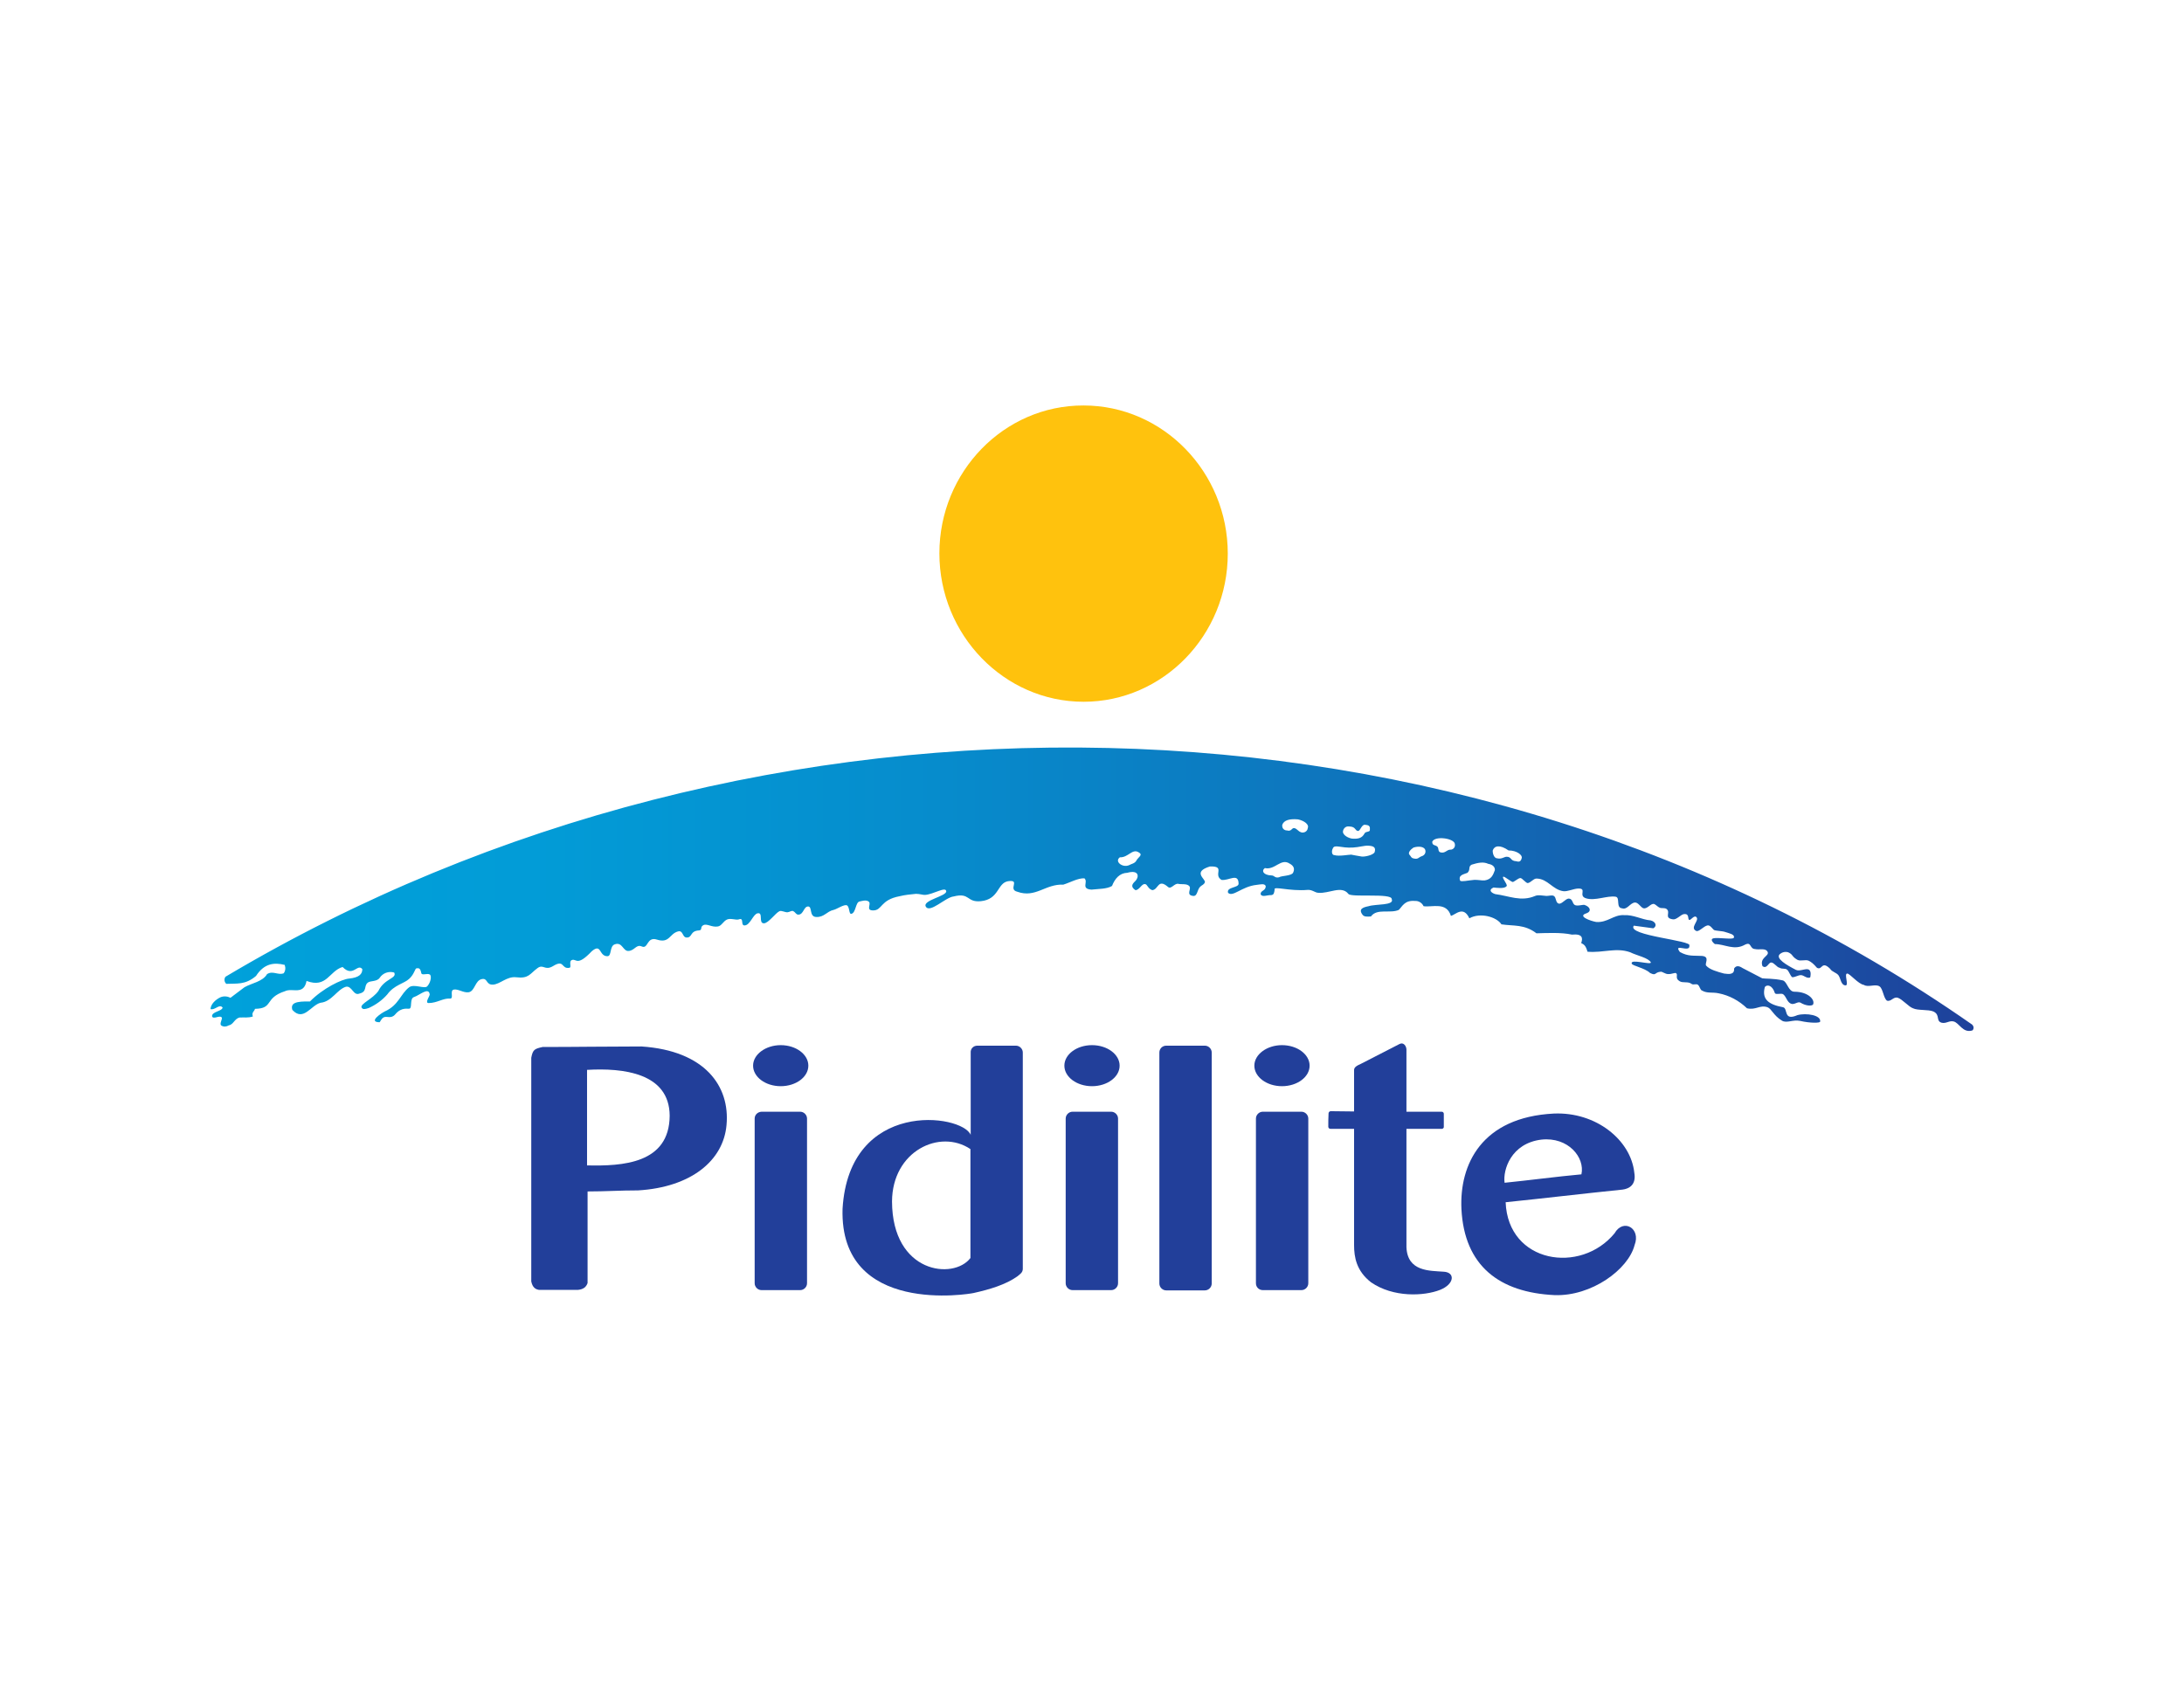 <?xml version="1.0" encoding="utf-8"?>
<!-- Generator: Adobe Illustrator 26.0.3, SVG Export Plug-In . SVG Version: 6.00 Build 0)  -->
<svg version="1.0" id="Layer_1" xmlns="http://www.w3.org/2000/svg" xmlns:xlink="http://www.w3.org/1999/xlink" x="0px" y="0px"
	 viewBox="0 0 830 646" style="enable-background:new 0 0 830 646;" xml:space="preserve">
<style type="text/css">
	.st0{clip-path:url(#SVGID_00000125604976983333414730000017043461034888726965_);}
	.st1{fill-rule:evenodd;clip-rule:evenodd;fill:url(#SVGID_00000155845554343970726060000003845289932069695155_);}
	.st2{clip-path:url(#SVGID_00000053540143440715713800000011766625248967678391_);}
	.st3{fill-rule:evenodd;clip-rule:evenodd;fill:#FFC20D;}
	.st4{clip-path:url(#SVGID_00000071532182179714094520000006384172724045792681_);}
	.st5{fill-rule:evenodd;clip-rule:evenodd;fill:#223F9A;}
	.st6{clip-path:url(#SVGID_00000098193284866529441180000004370266829206429606_);}
	.st7{clip-path:url(#SVGID_00000082337867813523560540000007186632044368857269_);}
	.st8{clip-path:url(#SVGID_00000053512444032914252910000016725345767878552198_);}
	.st9{clip-path:url(#SVGID_00000084522320817514607620000017792400077646222239_);}
	.st10{clip-path:url(#SVGID_00000149382445488529457840000012560176032686055610_);}
	.st11{clip-path:url(#SVGID_00000091707386910233212060000017511245521656539780_);}
	.st12{clip-path:url(#SVGID_00000008108982638797520500000003823755620875732659_);}
	.st13{clip-path:url(#SVGID_00000134957809421720779750000008059266650551258531_);}
	.st14{clip-path:url(#SVGID_00000054233594574410029390000012768883559454040255_);}
	.st15{clip-path:url(#SVGID_00000095324437574143511620000006790749467264786049_);}
</style>
<g>
	<defs>
		<rect id="SVGID_1_" x="79.5" y="153.6" width="671" height="338.9"/>
	</defs>
	<clipPath id="SVGID_00000112596144240579988080000003438994065551831182_">
		<use xlink:href="#SVGID_1_"  style="overflow:visible;"/>
	</clipPath>
	<g style="clip-path:url(#SVGID_00000112596144240579988080000003438994065551831182_);">
		
			<linearGradient id="SVGID_00000161625526673703315450000015137498531993807264_" gradientUnits="userSpaceOnUse" x1="49.093" y1="5.103" x2="494.483" y2="5.103" gradientTransform="matrix(1.5 0 0 1.5 6.31 330.17)">
			<stop  offset="0" style="stop-color:#00A1DA"/>
			<stop  offset="0.18" style="stop-color:#029CD7"/>
			<stop  offset="0.4" style="stop-color:#068DCD"/>
			<stop  offset="0.64" style="stop-color:#0E75BD"/>
			<stop  offset="0.89" style="stop-color:#1953A6"/>
			<stop  offset="1" style="stop-color:#1E419B"/>
		</linearGradient>
		<path style="fill-rule:evenodd;clip-rule:evenodd;fill:url(#SVGID_00000161625526673703315450000015137498531993807264_);" d="
			M537.5,326.3c-1.3-0.2-1.2-0.8-1.8-1.4c-0.8-0.8,0.4-2.1,1.5-2.8c2.3-0.7,4.3-0.2,4.5,1.1c0.2,1-0.4,1.9-1.4,2.2
			C539.1,325.8,539,326.6,537.5,326.3z M547.8,324c-1.5-0.1-0.9-1.5-1.5-2.2c-0.8-0.8-2-0.3-2-1.9c1-2.4,8.5-1.3,8.6,0.9
			c0.2,1-0.4,1.9-1.4,2.1c-0.1,0-0.3,0-0.4,0C549.8,323,549.3,324.2,547.8,324z M567.3,323.2c0.6-1.8,2.7-2.3,6,0
			c3.3,0,5.4,1.9,5,2.9c-0.3,1.5-1.2,1.5-2.1,1.2c-2.3-0.1-1.7-1.7-3.6-1.7c-1,0-1.9,1-3.6,0.6C567.7,326.2,567.2,324.1,567.3,323.2
			z M506.5,322.5c0.6-1.8,3-0.1,7.7-0.4c2.2-0.1,4.3-0.8,5.8-0.7c2,0.1,3,0.6,2.4,2.5c-0.7,1.2-4.1,1.8-5,1.6
			c-2-0.3-2.7-0.5-3.9-0.7c-1,0-4.6,0.7-6.3,0.2C505.9,325,506.1,323.1,506.5,322.5z M520.6,315.2c0.2,1.2-1.5,0.6-2,1.5
			c-1,1.9-2.5,2.2-4.9,2c-2.3-0.5-3.6-1.9-3.3-2.9c0.2-1.1,1.2-1.9,2.3-1.7c0.1,0,0.2,0,0.2,0c2.4,0.1,2,1.6,3.2,1.7
			c1,0,1.3-2.8,3-2.3C520.5,313.6,520.7,314.3,520.6,315.2L520.6,315.2z M487.3,313.5c0.6-1.8,2.8-2.4,6-2.1
			c2.3,0.5,4.3,1.9,3.7,3.3c-0.1,1.1-1.1,1.8-2.2,1.7c-0.1,0-0.2,0-0.3-0.1c-1.2-0.3-1.5-1.4-2.7-1.6c-1,0-1,1.4-2.7,0.9
			c-1,0-1.8-0.7-1.8-1.7C487.3,313.7,487.3,313.6,487.3,313.5L487.3,313.5z M568.1,330.7c-0.7,1.9-1.3,3.5-3.9,3.9
			c-1,0.1-2.6-0.3-4-0.2c-2.5,0.2-4.7,0.8-5.3,0.3c-0.8-2.2,1.4-2.4,2.8-3c1.3-1.3,0.1-2.3,1.6-3.1c2.3-0.7,4.4-1.2,6.3-0.3
			C567.5,328.6,568.2,329.7,568.1,330.7L568.1,330.7z M480.7,329.9c3.8,0.9,6.1-3.9,9.4-1.7c1.9,1,1.9,2.3,1.3,3.5s-4.5,1.1-5.3,1.7
			c-1.7,0.4-1.7-0.7-2.9-0.7C480.1,332.6,479.3,330.9,480.7,329.9L480.7,329.9z M425.6,325.8c3.1,0.2,4.7-3.4,7.1-1.9
			c1.9,1-0.2,1.9-0.8,3.1s-2,1.3-2.8,1.8C426.6,329.9,423.4,327.4,425.6,325.8L425.6,325.8z M749.9,391.2c0.3-0.6,0.1-1.3-0.4-1.8
			c-193.6-135.3-460.8-139-663.8-18.2c-0.6,0.8-0.5,2,0.3,2.7c3.9-0.2,7.2,0.5,11.3-3c3.1-4.8,6.9-5.2,10.9-4.2
			c0.4,1.1,0.3,2.3-0.4,3.2c-2.2,0.8-4.1-1.1-6.3,0.3c-1.7,2.9-5.8,3.4-8.6,5c-1.8,1.3-3.5,2.7-5.3,4c-1.2-0.6-2.6-0.7-3.8-0.2
			c-1.9,0.9-3.7,2.6-3.8,4.5c1.8,0.5,3.3-2.1,4.6-0.6c-0.2,1.5-4.2,1.5-4,3.4c0.5,1.2,2.8-0.5,3.6,0.3c0.6,0.6-1.1,2.6,0,3.2
			c0.8,0.5,1.9,0.4,2.7-0.1c1.8-0.3,2.2-2.5,4.1-3c1.8-0.1,3.4,0.2,5.1-0.4c-0.6-1.6,0.6-1.9,0.8-2.9c7.2-0.1,3.4-4.1,11.4-6.7
			c2.8-1.4,7.1,1.7,8.2-3.9c7.7,2.9,8.6-3.8,13.7-5.3c4,4.1,5.6-1.5,7.5,0.8c0,1.9-1.2,3.2-5,3.6c-2.8,0.2-10,3.7-14.9,8.7
			c-5.2-0.1-7.5,0.5-6.7,3.2c4.2,4.6,7.1-1.8,10.7-2.7c4.3-0.4,6.3-5.1,9.7-6.1c2.3-0.4,2.8,3.6,5.1,2.6c3-0.7,1.6-2.8,3.1-4.1
			c1-0.9,3.5-0.3,4.6-1.9c1.2-1.8,3.4-2.6,5.5-2c1.2,2.3-3.7,2.2-6,7c-2.2,3.1-7,4.9-6.4,6.3c0.5,0.9,1.4,0.6,2.7,0.2
			c2.7-1.2,5.2-3,7.1-5.2c2.6-3.6,6.4-4.1,8.3-5.9c2-1.8,2.2-4,2.8-4s1.4-0.4,1.8,1.8c0.2,1.1,2.4-0.1,3.3,0.6
			c0.6,0.5,0.4,2.8-1,4.4c-1,1.2-5-1-6.9,0.4c-3.4,2.6-3.9,6.8-9.3,9.2c-1,0.5-6.5,4-2,4.1c0.3,0,0.6-1.4,1.7-1.9s2.8,0.7,4.3-1.1
			c2.5-3,4.9-1.9,5.5-2.2c1-0.5-0.1-3.9,1.7-4.4c2.1-0.7,5.5-3.9,5.9-1c0.1,0.6-2,3.3-0.4,3.3c3.2,0,5.5-1.9,8.1-1.7
			c1.6,0.1-0.2-3,1.4-3.4s3.7,1.3,5.7,1c2.4-0.4,2.4-4.5,5-5c2.3-0.5,1.5,2.2,4.2,2.1s5.3-3.2,8.8-2.8c4.9,0.6,5.2-1.3,8.2-3.5
			c2.2-1.6,2.7,1.1,5.8-0.7c4.5-2.8,3.1,1.2,6.3,0.6c1-0.2-0.5-2.6,1.1-3s1.9,2.5,7.4-3.3c3.8-3.2,2.6,2,6,1.9
			c1.6-0.1,0.7-3.8,2.7-4.5c3-1.1,3.1,2.8,5.4,2.5s2.8-2.6,4.9-1.7c2.5,1.1,1.8-3.9,5.8-2.6c4.7,1.5,4.7-2.2,7.9-3.1
			c2.1-0.6,1.6,2.2,3.3,2.3c2.3,0.1,1.2-2.5,4.7-2.7c1.5-0.1,0.3-1.3,1.7-2s3.2,0.9,5.5,0.5c1.4-0.2,2-1.9,3.4-2.6s3.5,0.3,4.6-0.1
			c2.1-0.8,0.5,2.4,2.2,2.3c2.1-0.1,3.2-4.3,4.9-4.6c2.3-0.5,0.2,3.8,2.4,3.8c1.7,0,4.4-3.9,5.9-4.6c0.7-0.4,2.2,0.5,3.1,0.4
			s1.6-0.8,2.2-0.4c0.9,0.5,1,1.3,1.9,1.3c2,0,2-3.1,3.7-3.1s0.3,3.9,3.1,4c3.1,0.1,3.9-2.1,6.6-2.7c1.1-0.2,4.1-2.3,5.1-1.7
			s0.7,3.4,1.6,3.2c1.8-0.3,1.6-4.5,3.2-4.7c0.6-0.1,2.5-0.8,3.5,0.1s-1.3,3.3,1.6,3.3c3.6,0,2.6-4,10.1-5.4c2-0.5,4.1-0.7,6.2-0.9
			c1.5,0,2.8,0.5,3.5,0.4c3.1-0.2,7.8-3.3,8-1.4s-9,3.4-7.8,5.8c1.5,2.8,7.5-3.5,10.6-3.8c6.3-1.6,4.8,2.3,10.3,1.8
			c7.1-0.7,6.2-6.9,10.4-7.6c4.9-0.7-0.2,3.1,3.5,4c7,2.5,10.6-3,17.5-2.7c2.6-0.8,5.5-2.5,8-2.4c1.6,1.4-1.5,4,2.7,4.3
			c2.6-0.3,5.9-0.2,7.8-1.4c1.1-2.8,2.9-4.9,5.8-5c4.7-1.3,4.5,1.8,3,3.2c-1.3,1.2-1.7,2.2,0.1,3.4c1.5,0,2.4-2.5,3.6-2.3
			c1,0,1,1.7,2.8,2.3c2.4-0.2,2.1-4.6,6-1.2c1.2,1,2.4-1.5,3.9-1.2c1.2,0.3,3.3-0.2,4.2,0.9s-1.5,3.4,1.5,3.7
			c1.6,0.1,1.4-2.3,2.6-3.5c0.7-0.7,1.4-0.7,1.8-1.7c0.3-1.3-4.9-3.9,1.9-6c6.1-0.2,1.1,3.1,4.4,5.1c2.8,0.4,6.4-2.8,6.5,1.4
			c0.1,1.7-4.7,1.2-4,3.5c1.8,1.8,5.2-2.4,10.8-3c1.7-0.2,3-0.6,3.5,0.4c0.1,2-2.1,1.6-1.9,3.2c0.6,1.2,2.5,0.2,3.9,0.3
			c1.2-0.1,1.2-0.9,1.4-2.1c-0.6-1.5,5.5,0.7,12.6,0.1c1.7-0.1,2.8,1.1,4,1.1c4,0.4,8.8-2.9,11.4,0.4c0.9,1.5,16.6-0.4,16.5,2
			c1.1,2.5-6,1.8-8.8,2.7c-2,0.4-3.9,1-2.4,3.1c0.6,1,1.8,0.9,3.3,0.8c2.3-3.2,7.3-1,10.6-2.5c1.3-1.3,2.2-3.7,6-3.4
			c1.5-0.1,2.8,0.7,3.4,2c3.3,0.5,8.7-1.8,10.4,3.7c1.8-0.5,4.7-4,7,0.9c4.1-2.3,10.3-0.6,12.2,2.3c4.7,0.7,8.7-0.1,13.3,3.4
			c4-0.1,9.4-0.4,13.5,0.5c4-0.4,4.2,1.3,3.5,3.2c1.1,0.6,1.7,0.9,2.4,3.3c6.1,0.5,10.8-1.7,16.2,0.2c2.6,1.3,7,2.1,7.9,3.9
			c-0.1,1-7.9-1.5-7.3,0.4c0.2,0.9,4.9,1.6,7,3.6c2.5,1.2,1.5-0.3,4.1-0.5c0.6,0,1.7,0.9,2.7,0.9c1.4,0.1,2.7-0.7,3.1-0.3
			c0.8,0.6-0.6,1.9,1.3,3c1.2,0.8,3.2,0,4.5,1c0.8,0.6,1.8-0.2,2.5,0.4s0.8,2,1.6,2.2c1.9,1.1,3.9,0.5,6.2,1
			c4.1,0.8,7.8,2.8,10.8,5.7c3.4,0.8,4.9-1.4,7.8-0.4c1.6,0.6,2.2,3.1,5.5,5.1c1.8,1.1,4.2-0.5,6.9,0.1c4,0.9,7.5,0.8,7.6,0.3
			c0.5-2.5-5.3-3.4-8.6-2.5c-5.5,2.4-3.5-2.6-5.5-3c-5.3-1-8.2-2.9-6.9-7.7c0.8-1,2.8-0.8,3.8,2.3c0.3,0.8,2.5-0.1,3.2,0.5
			c1.2,1,1.4,2.8,2.8,3.5s2.7-1,3.8-0.3c2,1.2,4.1,1.3,4.7,0.7c0.9-1.8-1.8-4.9-7.1-4.9c-2.3,0-2.7-3.9-4.4-4.3
			c-3.5-0.8-6.9-0.6-7.8-0.8c-2.5-1.3-5-2.6-7.5-3.9c-1.2-0.8-2.4-1.1-3.2,0.2c0.2,2.3-1.8,2.2-3.8,1.9c-2.6-0.7-5.5-1.5-6.8-3
			c-0.7-0.8,1.6-3.4-1.6-3.7c-3.1-0.2-5.2,0.3-8.4-1.5c-2.7-3.6,4,0.5,3.6-2.4c1.4-2-24-3.8-21.1-7.6c2.5,0.4,4.9,0.6,7.4,1
			c1.5-0.8,1-2.5-1-3c-3.5-0.3-6.4-2.2-10.2-2c-3.9-0.2-6.1,2.9-10.5,2.6c-2.2-0.4-7.3-2.2-3.7-3.3c2-0.7,1.5-2.5-0.8-3.2
			c-0.8-0.1-2.8,0.6-3.7,0s-0.7-2.3-2.2-2.4c-1.3,0-2.7,2.3-3.9,1.9s-0.8-2.3-1.8-2.9c-0.7-0.4-1.8,0-2.8,0c-1.6-0.1-3.1-0.5-4.3,0
			c-5.4,2.3-9.8,0-15.2-0.7c-1.8-0.6-2.5-1.7-0.6-2.5c1.1,0.1,4.3,0.6,5-0.6c0.3-0.7-2-3.2-1.3-3.5c0.5-0.2,3.2,2.2,3.7,2
			c0.9-0.4,1.8-1.3,2.7-1.5c0.8-0.1,2.2,2.1,3,1.9c1.2-0.3,2.2-1.8,3.3-1.7c4.2,0.1,6,4.2,10.1,4.8c1.6,0.2,3.8-0.9,5.5-1
			c3.8-0.2,0,2.7,3.1,3.7c3.5,1.1,8-1.1,11.3-0.6c1.8,0.3,0,4.2,2.4,4.4c2,0.7,3-2,4.9-2.2c1.3-0.1,2.3,2,3.3,2.2
			c1.6,0.3,2.8-2.1,4.1-1.6c0.7,0.3,1.3,1.1,2.1,1.4s1.8-0.1,2.6,0.5c1.6,1.4-1.2,3.4,2.4,3.9c1.4,0.2,3-1.9,4.2-2
			c2.1-0.2,1.3,1.8,1.9,2.2s2-2.2,2.9-0.9s-2.7,3.9-0.2,5.1c1,0.5,2.8-1.8,4.3-2.1c1-0.2,1.9,1.3,2.4,1.7s3.3,0.4,4.3,0.8
			c1.5,0.5,3.8,0.9,3.3,2.2c-0.3,0.8-6-0.2-7.7,0.2s0.3,2.1,0.5,2.2c3.8,0,7.3,2.6,11.5,0.2c2.5-1.2,1.6,1.6,3.8,1.7
			c1.5,0.4,4.1-0.6,4.8,1.2c0.5,1.5-3.2,2.1-2,5.3c1.7,1.2,2.2-1.4,3.3-1.4s2.2,1.9,3.2,2c0.9,0.6,2,0.1,2.8,0.7s1.2,2.3,2,2.9
			c1.2,0,2.2-0.8,3.3-0.8s2.2,1.4,3.5,0.9c0.1-0.1,0.6-2.4-0.5-3s-3.5,0.8-4.9,0.1c-3.7-1.9-7.7-4.3-6.2-5.9c0.9-0.8,2-1.1,3.2-0.8
			c0.7,0.3,1.3,0.7,1.7,1.3c0.5,0.7,1.2,1.2,1.9,1.6c1.2,0.6,3-0.2,4.2,0.3c2.1,1,3.2,3,3.4,2.8c1.8,0.8,1.6-2.9,4.8,0.3
			c0.7,1.2,2.4,1.4,3.2,2.5s0.9,3.8,2.7,3.8c1.3,0-0.7-4.5,0.6-4.5c1,0,4.2,4,6.3,4.3c1.7,1.1,4.4-0.5,6,0.6
			c1.3,0.9,1.5,4.5,2.8,5.4c1.6,0.5,2.4-1.6,4.1-1.1s4.2,3.5,5.8,4c1.8,0.9,5.8,0.4,7.7,1.2c2.8,1.3,0.8,3.6,3.2,4.3
			c1.7,0.4,2.9-0.9,4.5-0.5c2.2,0.5,3.5,4.6,7.2,3.4"/>
	</g>
</g>
<g>
	<defs>
		<rect id="SVGID_00000009580852269884791540000016214817088886123961_" x="79.5" y="153.6" width="671" height="338.9"/>
	</defs>
	<clipPath id="SVGID_00000040543030836473670980000013092951615883132336_">
		<use xlink:href="#SVGID_00000009580852269884791540000016214817088886123961_"  style="overflow:visible;"/>
	</clipPath>
	<g style="clip-path:url(#SVGID_00000040543030836473670980000013092951615883132336_);">
		<path class="st3" d="M411.8,154.1c30.2,0,54.8,25.3,54.8,56.3s-24.6,56.3-54.8,56.3S357,241.3,357,210.3S381.6,154,411.8,154.1"/>
	</g>
</g>
<g>
	<defs>
		<rect id="SVGID_00000098212938533259716540000016156280080201960110_" x="201.9" y="395.5" width="421" height="96.9"/>
	</defs>
	<clipPath id="SVGID_00000181787632140851793970000018148721944896539037_">
		<use xlink:href="#SVGID_00000098212938533259716540000016156280080201960110_"  style="overflow:visible;"/>
	</clipPath>
	<g style="clip-path:url(#SVGID_00000181787632140851793970000018148721944896539037_);">
		<path class="st5" d="M487.2,397.2c5.8,0,10.5,3.5,10.5,7.8s-4.7,7.8-10.5,7.8s-10.5-3.5-10.5-7.8S481.5,397.2,487.2,397.2"/>
	</g>
</g>
<g>
	<defs>
		<rect id="SVGID_00000181776342878771199120000007327735309731886260_" x="201.9" y="395.5" width="421" height="96.9"/>
	</defs>
	<clipPath id="SVGID_00000037674915459194513610000005189379476462559395_">
		<use xlink:href="#SVGID_00000181776342878771199120000007327735309731886260_"  style="overflow:visible;"/>
	</clipPath>
	<g style="clip-path:url(#SVGID_00000037674915459194513610000005189379476462559395_);">
		<path class="st5" d="M201.9,487v-85c0.6-3.1,1.2-3.4,4.3-4.1c12.4,0,25.1-0.2,37.6-0.2c24,1.6,33.7,15,32.3,29.9
			c-1.2,13.5-13.5,23.6-33.6,24.8c-7.1,0-12.2,0.4-19.2,0.4v34.8c-0.5,1.5-1.6,2.4-3.6,2.6h-14.9C203.6,490,202.4,489.4,201.9,487z
			 M223.1,406.6c13.6-0.8,31.3,1.1,31.4,17.4c-0.1,18.3-18,19.2-31.4,18.9V406.6"/>
	</g>
</g>
<g>
	<defs>
		<rect id="SVGID_00000091002961651858846000000005624620348488747905_" x="201.9" y="395.5" width="421" height="96.9"/>
	</defs>
	<clipPath id="SVGID_00000183230874926235415850000010713070481021634227_">
		<use xlink:href="#SVGID_00000091002961651858846000000005624620348488747905_"  style="overflow:visible;"/>
	</clipPath>
	<g style="clip-path:url(#SVGID_00000183230874926235415850000010713070481021634227_);">
		<path class="st5" d="M289.4,422.5h14.7c1.4,0,2.6,1.2,2.6,2.6v62.6c0,1.4-1.2,2.6-2.6,2.6h-14.7c-1.4,0-2.6-1.2-2.6-2.6v-62.6
			C286.8,423.7,287.9,422.6,289.4,422.5C289.4,422.5,289.4,422.5,289.4,422.5"/>
	</g>
</g>
<g>
	<defs>
		<rect id="SVGID_00000098921299448270419160000008668960795376244158_" x="201.9" y="395.5" width="421" height="96.9"/>
	</defs>
	<clipPath id="SVGID_00000052087555982195960140000016724096796682439843_">
		<use xlink:href="#SVGID_00000098921299448270419160000008668960795376244158_"  style="overflow:visible;"/>
	</clipPath>
	<g style="clip-path:url(#SVGID_00000052087555982195960140000016724096796682439843_);">
		<path class="st5" d="M296.7,397.2c5.8,0,10.5,3.5,10.5,7.8s-4.7,7.8-10.5,7.8s-10.5-3.5-10.5-7.8S291,397.2,296.7,397.2"/>
	</g>
</g>
<g>
	<defs>
		<rect id="SVGID_00000181786948553279980450000003476450744458284208_" x="201.9" y="395.5" width="421" height="96.9"/>
	</defs>
	<clipPath id="SVGID_00000132768503060867442140000003577346521774160819_">
		<use xlink:href="#SVGID_00000181786948553279980450000003476450744458284208_"  style="overflow:visible;"/>
	</clipPath>
	<g style="clip-path:url(#SVGID_00000132768503060867442140000003577346521774160819_);">
		<path class="st5" d="M407.6,422.5h14.7c1.4,0,2.6,1.2,2.6,2.6v62.6c0,1.4-1.2,2.6-2.6,2.6h-14.7c-1.4,0-2.6-1.2-2.6-2.6v-62.6
			C405,423.7,406.2,422.5,407.6,422.5"/>
	</g>
</g>
<g>
	<defs>
		<rect id="SVGID_00000088114507189545903570000011854303751449750700_" x="201.9" y="395.5" width="421" height="96.9"/>
	</defs>
	<clipPath id="SVGID_00000120555539231776963650000002899489790090144429_">
		<use xlink:href="#SVGID_00000088114507189545903570000011854303751449750700_"  style="overflow:visible;"/>
	</clipPath>
	<g style="clip-path:url(#SVGID_00000120555539231776963650000002899489790090144429_);">
		<path class="st5" d="M415,397.2c5.8,0,10.5,3.5,10.5,7.8s-4.7,7.8-10.5,7.8s-10.5-3.5-10.5-7.8S409.2,397.2,415,397.2"/>
	</g>
</g>
<g>
	<defs>
		<rect id="SVGID_00000171000879152696883650000008572521299285816705_" x="201.9" y="395.5" width="421" height="96.9"/>
	</defs>
	<clipPath id="SVGID_00000127042071012532209440000001447250038510888844_">
		<use xlink:href="#SVGID_00000171000879152696883650000008572521299285816705_"  style="overflow:visible;"/>
	</clipPath>
	<g style="clip-path:url(#SVGID_00000127042071012532209440000001447250038510888844_);">
		<path class="st5" d="M479.9,422.5h14.7c1.4,0,2.6,1.2,2.6,2.6c0,0,0,0,0,0v62.6c0,1.4-1.2,2.6-2.6,2.6h-14.7
			c-1.4,0-2.6-1.1-2.6-2.6c0,0,0,0,0,0v-62.6C477.3,423.7,478.5,422.5,479.9,422.5C479.9,422.5,479.9,422.5,479.9,422.5"/>
	</g>
</g>
<g>
	<defs>
		<rect id="SVGID_00000031915816981729295980000009028185809986769064_" x="201.9" y="395.5" width="421" height="96.9"/>
	</defs>
	<clipPath id="SVGID_00000002353362155299382440000002929264499940354213_">
		<use xlink:href="#SVGID_00000031915816981729295980000009028185809986769064_"  style="overflow:visible;"/>
	</clipPath>
	<g style="clip-path:url(#SVGID_00000002353362155299382440000002929264499940354213_);">
		<path class="st5" d="M443.2,397.4h14.7c1.4,0,2.6,1.2,2.6,2.6v87.8c0,1.4-1.2,2.6-2.6,2.6h-14.7c-1.4,0-2.6-1.2-2.6-2.6V400
			C440.6,398.6,441.7,397.4,443.2,397.4"/>
	</g>
</g>
<g>
	<defs>
		<rect id="SVGID_00000047764489936708963600000018304069644466104229_" x="201.9" y="395.5" width="421" height="96.9"/>
	</defs>
	<clipPath id="SVGID_00000177457452701217684810000016474580469891583109_">
		<use xlink:href="#SVGID_00000047764489936708963600000018304069644466104229_"  style="overflow:visible;"/>
	</clipPath>
	<g style="clip-path:url(#SVGID_00000177457452701217684810000016474580469891583109_);">
		<path class="st5" d="M371.4,397.4h14.7c1.4,0,2.6,1.2,2.6,2.6v82.2c0,1.4-1,2-2.1,2.9c-4.4,3.1-10.3,4.9-16.6,6.3
			c-1.1,0.3-51,8.9-49.8-32c2.5-41.8,45.4-36.1,48.7-28.1V400C368.8,398.6,369.9,397.4,371.4,397.4
			C371.4,397.4,371.4,397.4,371.4,397.4z M368.8,436.7c-11.6-7.8-29.7,0.7-29.8,19.9c0.1,27.4,23.4,29.9,29.8,21.5V436.7"/>
	</g>
</g>
<g>
	<defs>
		<rect id="SVGID_00000141436912227225244670000018311595389522922683_" x="201.9" y="395.5" width="421" height="96.9"/>
	</defs>
	<clipPath id="SVGID_00000158729196849857981000000002750042476421274553_">
		<use xlink:href="#SVGID_00000141436912227225244670000018311595389522922683_"  style="overflow:visible;"/>
	</clipPath>
	<g style="clip-path:url(#SVGID_00000158729196849857981000000002750042476421274553_);">
		<path class="st5" d="M517.2,404.3l14.6-7.5c1.6-0.9,2.7,0.8,2.7,2.1v23.6h13.4c0.5,0,0.8,0.4,0.8,0.8c0,0,0,0,0,0v4.8
			c0.1,0.4-0.2,0.8-0.6,0.9c-0.1,0-0.1,0-0.2,0h-13.4v45c0.4,9.3,8.8,8.9,14.1,9.3c4.5,0.2,4.2,4.7-1.3,6.9
			c-6.1,2.4-17.8,3-26.3-2.9c-5.5-4.3-6.4-9.5-6.4-14.1V429h-9c-0.4,0-0.8-0.3-0.8-0.8c0,0,0,0,0,0c0-1.7,0-3.4,0.1-5.1
			c0-0.4,0.4-0.8,0.8-0.8c0,0,0,0,0,0l8.9,0.1v-15.6C514.5,405.5,515.9,404.9,517.2,404.3"/>
	</g>
</g>
<g>
	<defs>
		<rect id="SVGID_00000094614473854046525580000010659356423962167199_" x="201.9" y="395.5" width="421" height="96.9"/>
	</defs>
	<clipPath id="SVGID_00000135672129960979052170000004343938260065358217_">
		<use xlink:href="#SVGID_00000094614473854046525580000010659356423962167199_"  style="overflow:visible;"/>
	</clipPath>
	<g style="clip-path:url(#SVGID_00000135672129960979052170000004343938260065358217_);">
		<path class="st5" d="M572.2,456.9c14.7-1.5,29.6-3.3,44.4-4.8c2.5-0.3,5.3-1.8,4.5-6.4c-1.3-12.4-14.5-23.2-30.6-22.5
			c-27.4,1.4-35.9,19.3-35.1,36.3c1.1,21.6,14.4,31.7,35.4,32.7c14,0.5,28-9.7,30.4-19c2.5-6.4-4.3-10.3-7.6-4.5
			C600.7,484.4,573.1,480.1,572.2,456.9z M601,446.3c1.4-6.4-5-14.3-15.2-13.2c-11.6,1.4-14.7,11.6-14,16.4
			C580.8,448.6,592.1,447.1,601,446.3"/>
	</g>
</g>
</svg>
